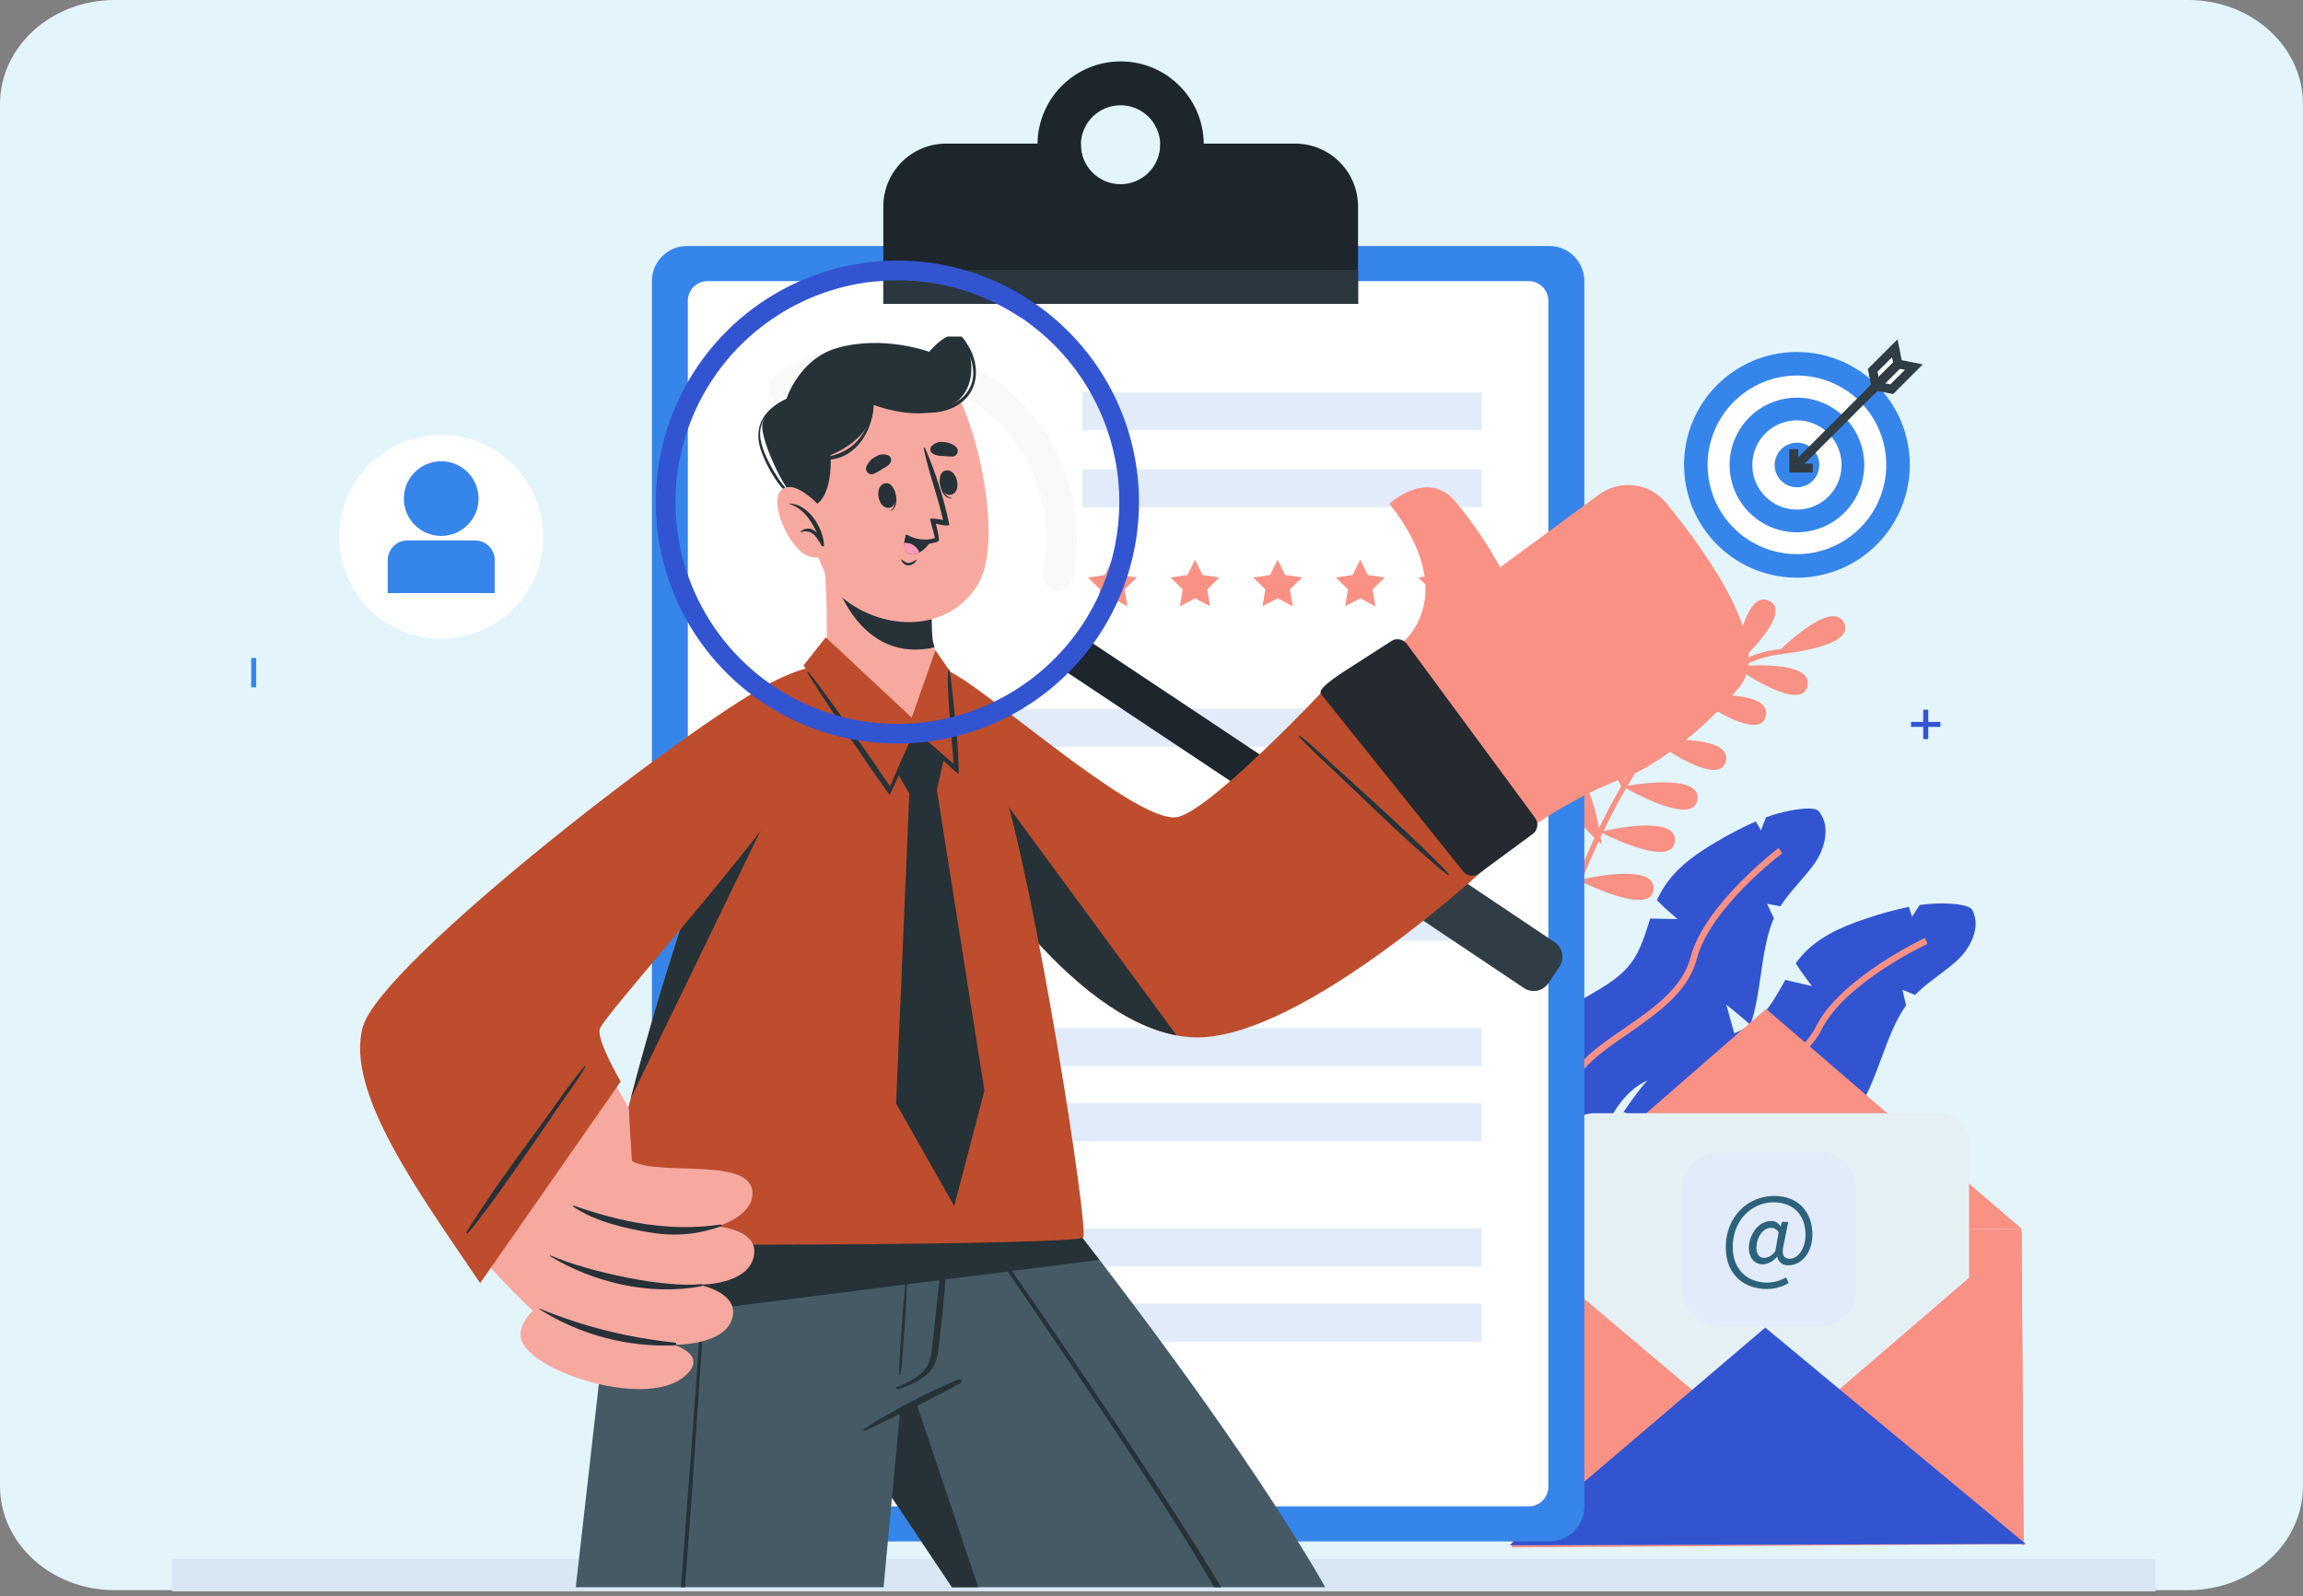 <svg width="375" height="260" viewBox="0 0 375 260" fill="none" xmlns="http://www.w3.org/2000/svg">
<rect x="0" y="0" width="375" height="260" fill="#808080" stroke="none"/>
<path d="M0 16.965C0 7.596 8.367 0 18.688 0H356.312C366.633 0 375 7.596 375 16.965V242.035C375 251.404 366.633 259 356.312 259H18.688C8.367 259 0 251.404 0 242.035V16.965Z" fill="#E3F5FB"/>
<path d="M256.691 143.337C255.29 142.05 247.616 134.729 251.33 132.615C254.892 130.616 256.523 140.343 256.883 142.832C257.787 140.534 258.706 138.451 259.625 136.46C257.22 134.101 251.966 128.41 255.152 126.618C258.07 124.987 259.686 131.213 260.375 134.882C261.57 132.401 262.78 130.134 263.975 128.073C262.918 126.013 258.568 117.045 262.642 116.363C266.334 115.751 265.154 123.861 264.541 127.085C265.899 124.803 267.377 122.594 268.968 120.468C268.202 118.171 265.3 108.797 269.405 108.728C273.073 108.674 270.868 116.218 269.749 119.45C271.523 117.158 273.488 115.021 275.624 113.062C275.417 110.527 274.896 100.954 278.856 101.858C282.279 102.624 278.81 108.904 276.88 111.967C277.24 111.661 277.6 111.37 277.944 111.102C279.339 110.013 280.822 109.042 282.379 108.199C282.693 105.963 284.347 96.03 288.077 97.852C291.408 99.468 285.909 105.281 283.481 107.632C285.498 106.564 287.71 105.916 289.984 105.725C292.281 103.55 298.538 98.067 300.261 101.429C301.985 104.791 293.453 106.139 290.344 106.491C290.263 106.556 290.163 106.591 290.06 106.591C290.06 106.591 287.563 106.591 283.772 108.46C286.981 108.253 295.161 108.077 294.318 111.738C293.392 115.804 284.753 110.168 282.899 108.904C281.316 109.754 279.809 110.741 278.396 111.852C277.868 112.266 277.316 112.726 276.749 113.223C279.729 113.055 288.452 112.886 287.525 116.654C286.545 120.645 278.205 115.077 276.229 113.69C273.937 115.79 271.845 118.098 269.979 120.583C272.652 120.415 281.98 120.093 281.031 123.984C280.05 128.02 271.526 122.299 269.665 120.989C267.995 123.231 266.448 125.563 265.032 127.974C267.651 127.537 276.949 126.258 276.397 130.233C275.823 134.354 266.755 129.506 264.779 128.403C263.561 130.501 262.328 132.806 261.103 135.349C263.462 134.821 273.089 132.929 272.721 137.011C272.346 141.223 262.765 136.621 260.934 135.709C260.835 135.924 260.727 136.13 260.628 136.345C260.727 136.996 260.773 137.402 260.773 137.402L260.735 137.494L260.291 137.08C259.41 138.995 258.529 141.024 257.664 143.207C260.069 142.678 269.619 140.81 269.259 144.877C268.899 148.943 259.426 144.547 257.511 143.598C256.822 145.351 256.132 147.182 255.451 149.112C255.419 149.21 255.352 149.293 255.263 149.345C255.174 149.397 255.069 149.415 254.968 149.395H254.899C254.791 149.357 254.702 149.278 254.652 149.174C254.602 149.071 254.594 148.952 254.631 148.844C255.305 146.937 255.994 145.099 256.691 143.337Z" fill="#F99184"/>
<path d="M261.869 202.477C257.677 203.379 253.634 204.87 249.86 206.904C248.804 207.479 247.696 207.953 246.551 208.321C245.357 208.696 243.947 208.964 242.952 208.213C241.42 207.072 242.079 204.645 243.097 203.036C247.547 196.029 255.642 192.643 260.712 186.187C261.478 185.192 262.244 184.142 263.01 183.07L267.896 182.549L264.35 181.125C267.291 176.851 270.416 172.608 275.394 170.755L276.443 174.416C276.443 174.416 276.497 172.256 276.52 170.364C279.92 169.231 283.535 168.343 286.246 165.968C288.207 164.245 289.401 161.894 290.703 159.604L295.046 160.615C295.046 160.615 293.514 158.67 292.396 156.9C292.557 156.671 292.733 156.449 292.909 156.227C295.682 152.772 299.695 150.996 303.8 149.64C306.099 148.85 308.444 148.203 310.823 147.702C311.098 148.576 311.344 149.311 311.344 149.311L312.592 147.404C313.895 147.216 315.212 147.132 316.528 147.151C317.44 147.151 320.672 147.274 321.17 148.239C322.609 151.042 320.863 154.503 318.504 156.594C316.268 158.57 313.833 160.01 311.818 162.055L309.773 161.205L310.371 163.755C310.233 163.939 310.103 164.13 309.973 164.329C307.016 168.863 305.837 175.335 302.996 179.915C301.464 177.816 299.856 175.894 299.856 175.894L300.292 183.116C298.354 184.717 295.812 185.62 292.258 185.414C291.102 185.337 289.961 185.199 288.858 185.115L289.371 182.955L287.456 185.054C285.99 184.995 284.528 185.237 283.16 185.766C278.917 187.482 276.351 191.518 273.464 195.102L270.99 195.24L271.855 196.994C271.087 197.831 270.246 198.6 269.343 199.291C267.119 200.894 264.565 201.982 261.869 202.477Z" fill="#3354D1"/>
<path d="M253.107 199.207C263.025 194.359 266.464 189.833 269.497 185.843C270.849 183.894 272.448 182.128 274.253 180.589C276.443 178.858 279.468 177.602 282.677 176.277C287.954 174.094 293.399 171.835 295.697 167.194C299.649 159.275 313.312 152.819 313.45 152.765L313.833 153.738L313.641 153.247L313.833 153.738C313.71 153.791 300.453 160.01 296.631 167.661C294.135 172.654 288.49 174.983 283.037 177.242C279.897 178.544 276.91 179.762 274.865 181.408C273.119 182.89 271.574 184.595 270.27 186.478C267.322 190.361 263.645 195.186 253.505 200.149L253.107 199.207Z" fill="#F99184"/>
<path d="M249.523 197.553C245.61 199.309 241.967 201.612 238.701 204.392C237.789 205.172 236.807 205.867 235.768 206.467C234.68 207.088 233.355 207.639 232.222 207.118C230.491 206.314 230.621 203.81 231.288 202.018C234.167 194.237 241.382 189.235 244.974 181.876C245.525 180.742 246.031 179.578 246.505 178.353L251.169 176.821L247.401 176.17C249.385 171.368 251.552 166.574 256.033 163.717L257.825 167.079C257.825 167.079 257.427 164.958 257.059 163.096C260.122 161.281 263.5 159.658 265.652 156.77C267.184 154.68 267.888 152.122 268.715 149.61L273.165 149.694C273.165 149.694 271.266 148.116 269.795 146.63C269.91 146.37 270.033 146.117 270.163 145.865C272.154 141.905 275.708 139.324 279.43 137.149C281.515 135.894 283.676 134.771 285.901 133.787L286.736 135.25L287.563 133.121C288.81 132.663 290.09 132.304 291.393 132.048C292.289 131.872 295.467 131.282 296.164 132.148C298.155 134.583 297.167 138.336 295.299 140.871C293.529 143.268 291.469 145.191 289.899 147.611L287.724 147.205L288.842 149.571C288.743 149.786 288.659 150 288.567 150.215C286.629 155.269 286.828 161.848 285.013 166.918C283.083 165.187 281.099 163.64 281.099 163.64L283.029 170.617C281.498 172.586 279.2 174.002 275.654 174.516C274.513 174.684 273.357 174.784 272.269 174.929L272.315 172.716L270.875 175.167C269.432 175.412 268.055 175.955 266.831 176.76C263.04 179.325 261.371 183.813 259.303 187.918L256.906 188.569L258.124 190.101C257.552 191.094 256.89 192.032 256.148 192.904C254.311 194.925 252.048 196.513 249.523 197.553Z" fill="#3354D1"/>
<path d="M266.87 167.14L264.993 168.442C262.198 170.365 259.563 172.18 257.878 174.225C256.487 176.036 255.339 178.021 254.463 180.129C252.395 184.548 249.814 190.04 240.93 196.978L240.287 196.159C248.971 189.335 251.384 184.196 253.521 179.655C254.435 177.468 255.626 175.409 257.067 173.528C258.843 171.368 261.547 169.514 264.404 167.546C269.106 164.307 273.977 160.96 275.271 155.928C277.485 147.358 289.501 138.191 289.616 138.114L290.198 138.979L289.907 138.543L290.198 138.979C290.083 139.056 278.427 147.909 276.29 156.196C275.072 160.906 271.09 164.138 266.87 167.11" fill="#F99184"/>
<path d="M287.571 164.329L245.831 200.677L329.181 200.134L287.571 164.329Z" fill="#F99184"/>
<path d="M329.177 200.148L245.822 200.686L246.154 252.036L329.509 251.498L329.177 200.148Z" fill="#F99184"/>
<path d="M315.755 181.316H259.594C256.904 181.316 254.723 183.497 254.723 186.187V232.936C254.723 235.626 256.904 237.807 259.594 237.807H315.755C318.445 237.807 320.626 235.626 320.626 232.936V186.187C320.626 183.497 318.445 181.316 315.755 181.316Z" fill="#E5F0F5"/>
<path d="M275.899 226.694L246.153 252.021L245.824 201.298L275.899 226.694Z" fill="#F99184"/>
<path d="M329.517 251.814L299.151 226.587L329.181 200.762L329.517 251.814Z" fill="#F99184"/>
<path d="M287.441 216.232L245.816 251.692L329.862 251.477L287.441 216.232Z" fill="#3354D1"/>
<path d="M296.218 187.719H279.912C276.592 187.719 273.9 190.411 273.9 193.731V210.036C273.9 213.357 276.592 216.048 279.912 216.048H296.218C299.538 216.048 302.23 213.357 302.23 210.036V193.731C302.23 190.411 299.538 187.719 296.218 187.719Z" fill="#E1EBF9"/>
<path d="M295.352 189.197H280.763C277.789 189.197 275.378 191.608 275.378 194.581V209.171C275.378 212.144 277.789 214.555 280.763 214.555H295.352C298.326 214.555 300.736 212.144 300.736 209.171V194.581C300.736 191.608 298.326 189.197 295.352 189.197Z" fill="#E1EBF9"/>
<path d="M281.008 203.159C281.008 198.104 284.668 194.788 288.896 194.788C292.725 194.788 295.115 197.323 295.115 201.06C295.115 204.361 293.047 206.077 291.331 206.077C290.883 206.137 290.429 206.022 290.063 205.755C289.698 205.488 289.45 205.09 289.371 204.645C289.099 205.009 288.755 205.312 288.359 205.535C287.963 205.758 287.525 205.895 287.073 205.939C285.779 205.939 284.776 204.982 284.776 203.266C284.776 201.252 286.208 198.87 288.413 198.87C288.73 198.86 289.043 198.941 289.315 199.104C289.587 199.267 289.805 199.505 289.945 199.789L290.152 199.023H291.186L290.42 202.807C290.052 204.3 290.42 205.02 291.454 205.02C292.633 205.02 293.989 203.565 293.989 201.114C293.989 198.051 292.189 195.83 288.75 195.83C285.312 195.83 282.141 198.694 282.141 203.105C282.141 206.804 284.546 208.903 287.763 208.903C288.841 208.894 289.897 208.601 290.826 208.053L291.24 208.979C290.151 209.626 288.906 209.959 287.64 209.944C283.987 209.944 281.008 207.593 281.008 203.159ZM289.08 203.749L289.616 200.746C289.508 200.517 289.337 200.323 289.122 200.187C288.908 200.051 288.66 199.98 288.406 199.981C286.92 199.981 286.001 201.765 286.001 203.19C286.001 204.407 286.568 204.89 287.326 204.89C287.683 204.841 288.025 204.716 288.328 204.521C288.631 204.327 288.887 204.068 289.08 203.764V203.749Z" fill="#2D627C"/>
<path d="M252.265 40.068H111.866C108.711 40.068 106.153 42.626 106.153 45.781V245.35C106.153 248.506 108.711 251.064 111.866 251.064H252.265C255.42 251.064 257.978 248.506 257.978 245.35V45.781C257.978 42.626 255.42 40.068 252.265 40.068Z" fill="#3685EA"/>
<path d="M248.918 45.789H115.205C113.437 45.789 112.004 47.222 112.004 48.99V242.149C112.004 243.917 113.437 245.35 115.205 245.35H248.918C250.686 245.35 252.119 243.917 252.119 242.149V48.99C252.119 47.222 250.686 45.789 248.918 45.789Z" fill="white"/>
<path d="M221.132 33.635V49.488H143.833V33.635C143.831 30.92 144.907 28.316 146.824 26.395C148.742 24.473 151.343 23.391 154.058 23.387H176C175.996 23.436 175.996 23.484 176 23.533C175.97 24.401 176.115 25.266 176.427 26.077C176.738 26.888 177.21 27.628 177.813 28.252C178.417 28.877 179.14 29.374 179.94 29.713C180.739 30.052 181.599 30.227 182.467 30.227C183.336 30.227 184.196 30.052 184.995 29.713C185.795 29.374 186.518 28.877 187.122 28.252C187.725 27.628 188.197 26.888 188.508 26.077C188.82 25.266 188.965 24.401 188.935 23.533C188.939 23.484 188.939 23.436 188.935 23.387H210.877C212.224 23.386 213.557 23.651 214.801 24.165C216.045 24.68 217.176 25.434 218.128 26.386C219.08 27.338 219.836 28.468 220.351 29.711C220.867 30.955 221.132 32.288 221.132 33.635Z" fill="#1D262D"/>
<path d="M182.479 10C178.915 10.002 175.495 11.408 172.96 13.914C170.426 16.42 168.981 19.823 168.939 23.387V23.533C168.896 25.338 169.214 27.133 169.875 28.813C170.536 30.492 171.526 32.023 172.787 33.315C174.049 34.606 175.555 35.633 177.219 36.334C178.883 37.034 180.67 37.395 182.475 37.395C184.28 37.395 186.067 37.034 187.731 36.334C189.395 35.633 190.902 34.606 192.163 33.315C193.424 32.023 194.414 30.492 195.075 28.813C195.736 27.133 196.055 25.338 196.012 23.533V23.387C195.974 19.823 194.531 16.419 191.997 13.912C189.463 11.406 186.043 10 182.479 10ZM182.479 30.004C181.629 30.005 180.786 29.839 180 29.514C179.214 29.189 178.5 28.713 177.898 28.112C177.296 27.511 176.819 26.797 176.493 26.011C176.167 25.226 176 24.383 176 23.533C175.996 23.484 175.996 23.436 176 23.387C176.057 21.712 176.763 20.125 177.969 18.961C179.174 17.797 180.784 17.146 182.46 17.146C184.136 17.146 185.746 17.797 186.951 18.961C188.156 20.125 188.862 21.712 188.92 23.387C188.924 23.436 188.924 23.484 188.92 23.533C188.92 25.244 188.242 26.885 187.035 28.098C185.828 29.311 184.19 29.996 182.479 30.004Z" fill="#1D262D"/>
<path d="M221.14 43.951H143.841V49.48H221.14V43.951Z" fill="#2A373F"/>
<path d="M241.259 63.894H176.253V70.082H241.259V63.894Z" fill="#E1EBF9"/>
<path d="M241.259 76.431H176.253V82.619H241.259V76.431Z" fill="#E1EBF9"/>
<path d="M241.259 115.437H124.94V121.625H241.259V115.437Z" fill="#E1EBF9"/>
<path d="M181.131 91.159L182.356 93.655L185.114 94.061L183.122 95.999L183.59 98.748L181.131 97.446L178.665 98.748L179.132 95.999L177.141 94.061L179.898 93.655L181.131 91.159Z" fill="#F99184"/>
<path d="M194.587 91.159L195.813 93.655L198.57 94.061L196.579 95.999L197.046 98.748L194.587 97.446L192.121 98.748L192.588 95.999L190.597 94.061L193.354 93.655L194.587 91.159Z" fill="#F99184"/>
<path d="M208.036 91.159L209.269 93.655L212.026 94.061L210.035 95.999L210.502 98.748L208.036 97.446L205.577 98.748L206.045 95.999L204.053 94.061L206.811 93.655L208.036 91.159Z" fill="#F99184"/>
<path d="M221.492 91.159L222.725 93.655L225.482 94.061L223.491 95.999L223.958 98.748L221.492 97.446L219.026 98.748L219.501 95.999L217.51 94.061L220.259 93.655L221.492 91.159Z" fill="#F99184"/>
<path d="M234.948 91.159L236.182 93.655L238.939 94.061L236.947 95.999L237.415 98.748L234.948 97.446L232.482 98.748L232.957 95.999L230.958 94.061L233.715 93.655L234.948 91.159Z" fill="#F99184"/>
<path d="M241.259 134.79H155.513V140.978H241.259V134.79Z" fill="#E1EBF9"/>
<path d="M241.259 147.013H155.513V153.202H241.259V147.013Z" fill="#E1EBF9"/>
<path d="M144.216 134.79H125.177V153.829H144.216V134.79Z" fill="#E1EBF9"/>
<path d="M241.259 167.447H155.513V173.635H241.259V167.447Z" fill="#E1EBF9"/>
<path d="M241.259 179.67H155.513V185.858H241.259V179.67Z" fill="#E1EBF9"/>
<path d="M144.216 167.447H125.177V186.486H144.216V167.447Z" fill="#E1EBF9"/>
<path d="M241.259 200.103H155.513V206.291H241.259V200.103Z" fill="#E1EBF9"/>
<path d="M241.259 212.334H155.513V218.522H241.259V212.334Z" fill="#E1EBF9"/>
<path d="M144.216 200.103H125.177V219.142H144.216V200.103Z" fill="#E1EBF9"/>
<g style="mix-blend-mode:screen" opacity="0.5">
<g style="mix-blend-mode:screen" opacity="0.5">
<path d="M172.255 96.145C172.822 96.145 173.372 95.95 173.812 95.593C174.253 95.236 174.557 94.739 174.675 94.184C175.951 88.041 175.377 81.657 173.027 75.84C170.676 70.022 166.654 65.032 161.469 61.5C156.283 57.967 150.167 56.051 143.893 55.993C137.619 55.935 131.468 57.739 126.219 61.175C125.671 61.535 125.289 62.097 125.156 62.738C125.023 63.38 125.151 64.047 125.51 64.595C125.87 65.142 126.432 65.524 127.073 65.657C127.715 65.79 128.382 65.663 128.93 65.303C133.363 62.396 138.559 60.869 143.86 60.915C149.161 60.961 154.329 62.577 158.712 65.56C163.094 68.543 166.494 72.759 168.48 77.674C170.467 82.589 170.952 87.983 169.873 93.173C169.741 93.815 169.869 94.482 170.227 95.03C170.586 95.578 171.147 95.962 171.788 96.099C171.942 96.127 172.098 96.142 172.255 96.145Z" fill="#E5E5E6"/>
</g>
</g>
<path d="M217.803 131.332L176.948 104.126L173.484 109.328L214.339 136.533L217.803 131.332Z" fill="#1D262D"/>
<path d="M253.14 153.456L219.542 130.939C218.221 130.054 216.432 130.407 215.547 131.728L213.747 134.413C212.862 135.734 213.215 137.523 214.536 138.408L248.134 160.925C249.455 161.811 251.244 161.457 252.129 160.136L253.929 157.451C254.814 156.13 254.461 154.342 253.14 153.456Z" fill="#313D44"/>
<path d="M292.595 57.407C288.97 57.407 285.427 58.482 282.413 60.496C279.399 62.51 277.05 65.372 275.663 68.721C274.276 72.07 273.913 75.754 274.62 79.31C275.327 82.865 277.073 86.13 279.636 88.693C282.199 91.257 285.465 93.002 289.02 93.709C292.575 94.416 296.26 94.053 299.609 92.666C302.958 91.279 305.82 88.93 307.834 85.916C309.847 82.902 310.922 79.359 310.922 75.734C310.908 70.878 308.973 66.225 305.539 62.791C302.105 59.357 297.451 57.421 292.595 57.407Z" fill="white"/>
<path d="M292.595 61.16C295.473 61.16 298.286 62.013 300.679 63.612C303.072 65.211 304.937 67.484 306.039 70.143C307.14 72.802 307.428 75.727 306.867 78.55C306.305 81.373 304.92 83.966 302.884 86.001C300.849 88.036 298.257 89.422 295.434 89.983C292.611 90.544 289.685 90.256 287.026 89.155C284.368 88.054 282.095 86.189 280.496 83.796C278.897 81.403 278.044 78.589 278.044 75.711C278.056 71.856 279.593 68.162 282.319 65.435C285.045 62.709 288.74 61.172 292.595 61.16ZM292.595 57.33C288.96 57.33 285.406 58.408 282.383 60.428C279.361 62.448 277.005 65.319 275.613 68.677C274.222 72.036 273.858 75.732 274.567 79.297C275.277 82.863 277.027 86.138 279.598 88.708C282.169 91.279 285.444 93.03 289.009 93.739C292.575 94.448 296.27 94.084 299.629 92.693C302.988 91.302 305.858 88.946 307.878 85.923C309.898 82.9 310.976 79.347 310.976 75.711C310.976 70.836 309.039 66.161 305.592 62.714C302.145 59.267 297.47 57.33 292.595 57.33Z" fill="#3685EA"/>
<path d="M292.595 64.767C290.426 64.767 288.306 65.41 286.502 66.615C284.699 67.82 283.293 69.533 282.463 71.537C281.633 73.541 281.416 75.746 281.839 77.874C282.262 80.001 283.306 81.956 284.84 83.489C286.374 85.023 288.328 86.068 290.456 86.491C292.583 86.914 294.788 86.697 296.792 85.867C298.796 85.037 300.509 83.631 301.714 81.827C302.919 80.024 303.562 77.903 303.562 75.734C303.562 72.826 302.407 70.036 300.35 67.979C298.293 65.923 295.504 64.767 292.595 64.767ZM292.595 83.002C291.158 83.002 289.753 82.576 288.557 81.778C287.362 80.979 286.43 79.844 285.88 78.516C285.33 77.188 285.186 75.726 285.467 74.316C285.747 72.906 286.439 71.611 287.456 70.595C288.472 69.579 289.767 68.886 291.177 68.606C292.587 68.325 294.048 68.469 295.377 69.019C296.705 69.57 297.84 70.501 298.638 71.696C299.437 72.892 299.863 74.297 299.863 75.734C299.863 77.662 299.098 79.511 297.734 80.874C296.371 82.237 294.523 83.002 292.595 83.002Z" fill="#3685EA"/>
<path d="M296.241 75.734C296.241 76.454 296.027 77.157 295.627 77.755C295.228 78.354 294.66 78.82 293.995 79.095C293.33 79.371 292.599 79.443 291.893 79.302C291.187 79.162 290.539 78.815 290.03 78.307C289.522 77.798 289.175 77.15 289.035 76.444C288.894 75.738 288.966 75.007 289.242 74.342C289.517 73.677 289.983 73.109 290.582 72.71C291.18 72.31 291.883 72.096 292.603 72.096C293.568 72.096 294.493 72.48 295.175 73.162C295.857 73.844 296.241 74.769 296.241 75.734Z" fill="#3685EA"/>
<path d="M308.02 63.389L305.454 62.875L309.046 59.276L311.619 59.797L308.02 63.389Z" fill="white"/>
<path d="M304.933 60.31L305.454 62.875L309.046 59.276L308.533 56.71L304.933 60.31Z" fill="white"/>
<path d="M308.532 58.78L291.571 75.741L292.6 76.77L309.561 59.809L308.532 58.78Z" fill="#313D44"/>
<path d="M308.257 64.185L303.968 63.327L308.809 58.495L313.09 59.352L308.257 64.185ZM306.963 62.431L307.813 62.607L310.179 60.241L309.322 60.072L306.963 62.431Z" fill="#313D44"/>
<path d="M305.002 64.376L304.144 60.095L308.977 55.263L309.835 59.544L305.002 64.376ZM305.722 60.547L305.891 61.405L308.257 59.046L308.081 58.188L305.722 60.547Z" fill="#313D44"/>
<path d="M295.168 76.967H291.354V73.161H292.81V75.512H295.168V76.967Z" fill="#313D44"/>
<path d="M71.842 104.048C81.012 104.048 88.446 96.614 88.446 87.444C88.446 78.274 81.012 70.84 71.842 70.84C62.672 70.84 55.238 78.274 55.238 87.444C55.238 96.614 62.672 104.048 71.842 104.048Z" fill="white"/>
<path d="M71.842 87.291C75.201 87.291 77.923 84.569 77.923 81.21C77.923 77.852 75.201 75.129 71.842 75.129C68.484 75.129 65.761 77.852 65.761 81.21C65.761 84.569 68.484 87.291 71.842 87.291Z" fill="#3685EA"/>
<path d="M66.359 88.019H77.333C78.189 88.019 79.009 88.358 79.613 88.963C80.218 89.568 80.558 90.388 80.558 91.243V96.604H63.134V91.243C63.134 90.388 63.474 89.568 64.079 88.963C64.683 88.358 65.503 88.019 66.359 88.019Z" fill="#3685EA"/>
<path d="M351 253.927H27.996V259.189H351V253.927Z" fill="#D9E6F4"/>
<path d="M41.307 107.165V111.952" stroke="#3685EA" stroke-width="0.81" stroke-miterlimit="10"/>
<path d="M313.572 115.59V120.376" stroke="#3354D1" stroke-width="0.81" stroke-miterlimit="10"/>
<path d="M315.962 117.987H311.175" stroke="#3354D1" stroke-width="0.81" stroke-miterlimit="10"/>
<g clip-path="url(#clip0_876_907)">
<path d="M214.938 397.64H156.225C156.225 397.64 168.975 281.819 168.551 279.623C168.334 278.479 157.781 262.557 145.238 243.924C138.222 233.493 130.588 222.192 123.801 212.218C112.585 195.702 103.67 182.663 103.67 182.663H161.158C161.158 182.663 168.895 191.996 179.035 205.207C193.387 223.919 212.557 250.398 221.381 269.134C228.202 283.683 214.938 397.64 214.938 397.64Z" fill="#455A64"/>
<path d="M206.72 276.877C205.576 270.426 202.405 264.776 199.212 259.171C192.609 247.573 162.84 203.365 154.577 192.945L151.407 188.988C151.338 188.896 151.189 188.988 151.258 189.079C159.349 199.522 188.843 243.33 195.458 254.722C198.72 260.327 202.325 265.988 204.466 272.176C206.674 278.696 206.365 285.627 206.022 292.41C205.312 306.403 204.466 320.388 203.481 334.365C202.482 348.495 201.337 362.601 200.048 376.685C199.888 378.413 199.727 380.117 199.579 381.878C199.521 382.427 200.071 382.484 200.128 381.878C201.478 367.821 202.966 353.901 204.019 339.821C205.072 325.741 205.999 311.477 206.766 297.294C207.144 290.546 207.865 283.614 206.72 276.877Z" fill="#263238"/>
<path d="M163.721 271.719C148.683 248.523 103.67 182.663 103.67 182.663H133.793L163.721 271.719Z" fill="#263238"/>
<path d="M161.158 182.663C161.158 182.663 154.291 224.629 153.799 225.978C153.799 225.978 151.235 227.191 146.611 229.318L126.205 446.938L72.333 447.155L102.365 182.663H161.158Z" fill="#455A64"/>
<path d="M115.813 190.783C113.718 220.762 111.555 250.741 109.106 280.698C106.657 310.654 103.727 340.781 100.099 370.726C98.073 387.448 95.864 411.011 93.438 427.676C93.438 427.79 93.598 427.836 93.609 427.676C98.634 398.051 102.17 361.335 105.203 331.414C108.236 301.492 110.651 271.57 112.78 241.603C113.924 224.651 115.069 207.689 116.213 190.738C116.202 190.532 115.824 190.543 115.813 190.783Z" fill="#263238"/>
<path d="M156.099 224.674C150.738 226.906 145.583 229.604 140.694 232.738C140.674 232.749 140.656 232.763 140.641 232.78C140.626 232.798 140.615 232.818 140.608 232.84C140.601 232.862 140.599 232.885 140.601 232.907C140.603 232.93 140.609 232.952 140.62 232.973C140.63 232.993 140.645 233.011 140.662 233.026C140.68 233.04 140.7 233.051 140.722 233.058C140.743 233.065 140.766 233.068 140.789 233.066C140.812 233.064 140.834 233.057 140.854 233.047C146.05 230.531 151.361 228.094 156.408 225.292C156.49 225.251 156.552 225.179 156.581 225.092C156.61 225.005 156.604 224.911 156.563 224.829C156.522 224.747 156.45 224.684 156.363 224.656C156.276 224.627 156.181 224.633 156.099 224.674Z" fill="#263238"/>
<path d="M154.05 200.632C153.203 205.653 152.734 210.754 152.173 215.81C152.036 217.022 151.887 218.246 151.761 219.459C151.725 220.577 151.423 221.671 150.88 222.65C149.793 224.343 147.836 225.132 146.062 225.91C145.856 226.001 145.936 226.321 146.165 226.253C148.074 225.793 149.838 224.861 151.292 223.542C152.906 221.838 152.849 219.253 153.1 217.057C153.807 211.617 154.189 206.14 154.245 200.654C154.279 200.529 154.073 200.494 154.05 200.632Z" fill="#263238"/>
<path d="M147.95 202.176C147.767 205.79 147.367 209.405 147.058 213.019C146.909 214.792 146.783 216.588 146.68 218.372C146.577 220.156 146.359 222.044 146.417 223.851C146.424 223.874 146.439 223.894 146.458 223.908C146.478 223.922 146.501 223.929 146.525 223.929C146.549 223.929 146.573 223.922 146.592 223.908C146.612 223.894 146.627 223.874 146.634 223.851C146.932 222.135 146.977 220.351 147.115 218.612C147.252 216.874 147.389 214.952 147.492 213.122C147.698 209.473 147.79 205.79 148.122 202.141C148.088 202.05 147.95 202.061 147.95 202.176Z" fill="#263238"/>
<path d="M178.989 205.207L156.912 208.009L123.721 212.218L98.542 215.41L102.262 182.663H161.055C161.055 182.663 168.895 191.996 178.989 205.207Z" fill="#263238"/>
<path d="M151.361 124.935C161.478 145.729 182.846 167.541 195.023 167.541C206.468 167.541 235.241 145.009 248.7 131.763C251.768 128.744 223.785 104.873 220.775 108.373C213.747 116.551 197.312 134.303 192.048 134.303C187.355 134.303 172.591 123.665 159.67 113.119C144.013 100.32 147.332 116.688 151.361 124.935Z" fill="#F7A9A0"/>
<path d="M256.815 83.518C254.526 91.525 252.134 94.659 245.999 100.137C245.885 100.252 245.999 100.458 246.148 100.355C252.649 95.528 256.208 92.051 257.216 83.598C257.25 83.129 256.918 83.072 256.815 83.518Z" fill="#263238"/>
<path d="M264.826 87.556C261.713 95.688 259.104 99.097 253.152 105.307C253.061 105.387 253.152 105.548 253.301 105.468C259.699 99.863 263.178 96.317 265.215 87.773C265.296 87.384 264.952 87.178 264.826 87.556Z" fill="#263238"/>
<path d="M272.243 93.812C268.672 101.476 266.017 105.33 259.413 110.615C259.39 110.642 259.376 110.676 259.375 110.712C259.374 110.748 259.384 110.783 259.406 110.812C259.427 110.841 259.457 110.862 259.491 110.872C259.526 110.882 259.563 110.88 259.596 110.866C266.852 106.131 270.194 101.35 272.472 93.95C272.62 93.4 272.472 93.286 272.243 93.812Z" fill="#263238"/>
<path d="M246.766 95.162C248.098 94.971 249.451 94.971 250.783 95.162C250.117 95.266 249.444 95.32 248.769 95.322C248.098 95.32 247.429 95.266 246.766 95.162Z" fill="#C7C7C7"/>
<path d="M246.801 98.616C248.133 98.425 249.485 98.425 250.818 98.616C250.155 98.715 249.485 98.768 248.815 98.776C248.14 98.775 247.467 98.721 246.801 98.616Z" fill="#C7C7C7"/>
<path d="M251.791 95.94C250.36 101.659 243.573 103.946 238.846 106.234C238.775 106.265 238.712 106.313 238.664 106.374C238.615 106.435 238.582 106.507 238.567 106.584C238.553 106.66 238.557 106.739 238.579 106.814C238.602 106.888 238.643 106.956 238.698 107.012C240.254 111.838 241.067 119.102 237.828 123.368C237.817 123.379 237.809 123.392 237.804 123.407C237.798 123.421 237.796 123.437 237.796 123.452C237.797 123.467 237.8 123.483 237.807 123.497C237.813 123.511 237.822 123.523 237.833 123.534C237.845 123.544 237.858 123.553 237.872 123.558C237.887 123.563 237.902 123.566 237.918 123.565C237.933 123.565 237.948 123.561 237.962 123.555C237.976 123.548 237.989 123.539 237.999 123.528C242.097 119.422 241.891 112.227 239.842 107.046C244.729 104.758 251.436 102.139 251.848 95.928L251.791 95.94Z" fill="#263238"/>
<path d="M157.095 110.843C165.553 116.494 186.211 134.497 191.853 133.056C197.495 131.615 215.613 112.342 215.613 112.342L244.157 139.324C244.157 139.324 211.802 170.069 193.913 168.937C176.025 167.805 157.472 140.342 151.567 128.515C145.661 116.688 143.006 101.453 157.095 110.843Z" fill="#BD4D2D"/>
<path d="M235.871 142.366C235.001 141.223 233.914 140.342 232.941 139.335C231.968 138.329 230.949 137.357 229.931 136.396C227.962 134.531 225.971 132.69 223.979 130.871L217.959 125.415C215.888 123.54 213.862 121.526 211.642 119.822C211.623 119.806 211.599 119.797 211.575 119.798C211.55 119.799 211.527 119.81 211.51 119.828C211.493 119.846 211.484 119.87 211.486 119.895C211.487 119.92 211.497 119.943 211.516 119.959C213.37 122.041 215.521 123.917 217.547 125.85L223.533 131.569C225.524 133.468 227.539 135.351 229.576 137.219C230.583 138.134 231.59 139.027 232.62 139.907C233.65 140.788 234.646 141.76 235.768 142.527C235.859 142.584 235.939 142.447 235.871 142.366Z" fill="#263238"/>
<path d="M191.579 168.628C174.411 165.414 157.244 139.827 151.521 128.527C147.721 120.966 145.318 112.022 147.756 108.99C154.703 118.415 178.989 151.517 191.579 168.628Z" fill="#263238"/>
<path d="M176.38 201.547C175.235 202.839 98.027 202.954 97.638 202.485C96.574 201.204 114.863 122.304 131.973 108.579C135.647 105.628 149.747 106.074 151.67 106.829C153.867 107.664 160.07 118.152 162.897 126.696C168.528 143.796 177.387 200.414 176.38 201.547Z" fill="#BD4D2D"/>
<path d="M152.551 128.664L153.673 123.723L149.118 118.758L145.593 124.992L148.065 129.247L145.913 179.734L155.378 196.434L160.299 177.641L152.551 128.664Z" fill="#263238"/>
<path d="M137.684 106.714L102.708 178.911C109.175 154.125 120.814 117.523 131.939 108.579C133.677 107.507 135.647 106.868 137.684 106.714Z" fill="#263238"/>
<path d="M131.229 123.551C126.365 132.267 97.535 164.728 96.803 167.942C96.07 171.156 102.411 179.666 102.457 180.947C102.617 186.162 96.814 220.671 91.916 217.72C85.472 213.82 57.787 184.79 59.595 170.081C61.403 155.371 117.346 115.99 126.228 111.896C135.109 107.801 136.036 114.904 131.229 123.551Z" fill="#F7A9A0"/>
<path d="M112.127 223.531C114.828 220.431 109.621 219.024 109.621 219.024C109.621 219.024 117.632 219.241 119.155 214.963C120.677 210.686 114.279 209.359 113.821 209.244C114.245 209.244 121.592 209.244 122.703 204.807C123.813 200.369 117.22 199.785 116.797 199.762C117.198 199.648 122.519 198.001 122.519 194.421C122.645 188.267 107.137 191.687 102.891 189.079C102.891 189.079 102.376 181.141 102.434 180.901C101.888 182.855 100.698 184.568 99.057 185.762C95.99 187.581 93.152 188.919 92.19 190.864C91.746 191.726 91.593 192.709 91.754 193.665C91.915 194.622 92.381 195.501 93.083 196.171C93.083 196.171 88.757 196.8 87.772 200.289C87.269 202.073 89.684 204.463 89.684 204.463C89.684 204.463 86.25 205.115 85.564 208.261C85.014 210.777 87.521 212.836 87.521 212.836C87.521 212.836 84.511 214.986 84.785 217.743C85.369 223.245 106.336 230.176 112.127 223.531Z" fill="#F7A9A0"/>
<path d="M87.933 213.168C87.926 213.164 87.918 213.162 87.911 213.161C87.903 213.16 87.895 213.16 87.888 213.163C87.88 213.165 87.874 213.168 87.868 213.173C87.861 213.178 87.856 213.184 87.853 213.191C87.849 213.197 87.847 213.205 87.846 213.212C87.845 213.22 87.845 213.228 87.847 213.235C87.85 213.243 87.853 213.25 87.858 213.256C87.863 213.262 87.869 213.267 87.876 213.271C94.451 217.41 102.131 219.453 109.896 219.127C110.136 219.127 110.216 218.704 109.896 218.669C102.347 217.909 94.948 216.056 87.933 213.168Z" fill="#263238"/>
<path d="M89.627 204.475C89.546 204.475 89.489 204.566 89.627 204.624C96.185 208.661 105.466 211.12 114.05 209.519C114.336 209.519 114.554 209.119 114.21 209.153C108.362 209.794 96.185 207.289 89.627 204.475Z" fill="#263238"/>
<path d="M117.358 199.442C109.072 200.666 101.22 199.11 93.392 196.354C93.289 196.354 93.255 196.468 93.335 196.525C96.768 198.916 101.964 200.151 106.073 200.769C109.872 201.418 113.775 201.059 117.392 199.728C117.541 199.682 117.53 199.419 117.358 199.442Z" fill="#263238"/>
<path d="M78.182 208.993L101.072 176.154C101.072 176.154 97.283 169.749 97.638 167.667C97.993 165.586 127.223 133.605 132.522 122.59C137.821 111.575 139.058 104.827 126.617 110.66C114.176 116.494 62.102 156.63 59.092 167.221C56.081 177.813 68.476 194.604 78.182 208.993Z" fill="#BD4D2D"/>
<path d="M76.156 200.86C77.129 199.854 77.907 198.653 78.777 197.566C79.647 196.48 80.482 195.279 81.306 194.135C82.885 191.939 84.442 189.72 85.987 187.501C87.532 185.282 89.077 183.051 90.565 180.821C92.053 178.591 93.884 176.246 95.281 173.832C95.293 173.823 95.304 173.81 95.311 173.796C95.318 173.781 95.321 173.765 95.321 173.749C95.321 173.733 95.317 173.717 95.309 173.703C95.302 173.689 95.291 173.676 95.278 173.667C95.265 173.658 95.25 173.651 95.234 173.649C95.218 173.646 95.201 173.648 95.186 173.653C95.171 173.658 95.157 173.666 95.145 173.678C95.134 173.689 95.125 173.703 95.12 173.718C93.3 175.834 91.687 178.213 90.084 180.466C88.482 182.72 86.823 184.916 85.209 187.146C83.595 189.377 81.981 191.63 80.402 193.883C79.624 195.027 78.868 196.171 78.113 197.315C77.358 198.458 76.545 199.602 75.927 200.746C75.984 200.883 76.087 200.929 76.156 200.86Z" fill="#263238"/>
<path d="M150.113 117.111C146.062 118.564 138.199 113.017 134.789 108.19C134.56 107.858 134.685 104.072 134.605 99.463C134.548 96.672 134.422 93.561 134.102 90.735C134.033 90.152 136.139 90.987 136.139 90.987L139.904 91.456L152.357 93.023C151.743 96.676 151.582 100.391 151.876 104.083C151.922 104.472 152.006 104.855 152.128 105.227C152.128 105.227 152.128 105.342 152.128 105.41C152.78 107.595 154.028 115.704 150.113 117.111Z" fill="#F7A9A0"/>
<path d="M152.128 105.25C152.128 105.25 152.128 105.365 152.128 105.433C151.532 105.591 150.923 105.694 150.308 105.742C138.325 106.886 135.109 91.799 135.109 91.799L139.859 91.467L152.311 93.034C151.697 96.688 151.536 100.402 151.83 104.095C151.89 104.489 151.99 104.876 152.128 105.25Z" fill="#263238"/>
<path d="M130.005 68.9C128.334 75.306 132.454 93.446 137.135 97.324C143.91 102.963 154.623 103.043 159.315 95.036C163.893 87.224 158.079 63.685 152.883 60.196C145.249 55.026 132.454 59.43 130.005 68.9Z" fill="#F7A9A0"/>
<path d="M145.581 79.743C145.581 79.743 145.49 79.823 145.512 79.869C145.821 81.082 145.97 82.523 144.952 83.175C144.952 83.175 144.952 83.255 144.952 83.243C146.291 82.752 146.062 80.841 145.581 79.743Z" fill="#263238"/>
<path d="M144.196 78.703C142.205 78.989 142.926 82.969 144.78 82.706C146.634 82.443 145.879 78.462 144.196 78.703Z" fill="#263238"/>
<path d="M153.032 78.165C153.032 78.165 153.135 78.165 153.146 78.257C153.329 79.492 153.753 80.887 154.932 81.093V81.162C153.547 81.23 153.009 79.366 153.032 78.165Z" fill="#263238"/>
<path d="M153.902 76.655C155.847 76.141 156.728 80.087 154.92 80.567C153.112 81.047 152.253 77.101 153.902 76.655Z" fill="#263238"/>
<path d="M142.296 77.17C142.793 76.925 143.275 76.65 143.738 76.346C144.288 76.026 144.769 75.832 145.055 75.203C145.12 75.026 145.123 74.834 145.065 74.655C145.007 74.477 144.89 74.323 144.734 74.219C144.396 74.053 144.019 73.98 143.642 74.008C143.266 74.036 142.904 74.164 142.594 74.379C141.896 74.719 141.349 75.306 141.06 76.026C141 76.195 140.99 76.378 141.033 76.552C141.076 76.726 141.169 76.884 141.3 77.006C141.432 77.128 141.597 77.209 141.774 77.238C141.951 77.267 142.133 77.243 142.296 77.17Z" fill="#263238"/>
<path d="M155.069 74.368C154.518 74.358 153.968 74.32 153.421 74.253C152.829 74.291 152.24 74.13 151.75 73.796C151.616 73.664 151.53 73.491 151.505 73.305C151.48 73.118 151.518 72.929 151.613 72.766C151.848 72.472 152.158 72.246 152.51 72.111C152.862 71.976 153.244 71.938 153.615 72C154.391 72.007 155.137 72.3 155.71 72.823C155.832 72.952 155.914 73.113 155.946 73.287C155.978 73.461 155.959 73.64 155.891 73.803C155.823 73.967 155.71 74.107 155.564 74.207C155.418 74.307 155.246 74.363 155.069 74.368Z" fill="#263238"/>
<path d="M146.84 91.159C147.195 91.399 147.561 91.742 147.985 91.696C148.439 91.607 148.869 91.419 149.244 91.147C149.244 91.147 149.335 91.147 149.312 91.147C149.181 91.422 148.978 91.655 148.723 91.822C148.469 91.99 148.174 92.085 147.87 92.097C147.611 92.072 147.365 91.972 147.162 91.809C146.958 91.647 146.807 91.429 146.726 91.181C146.703 91.17 146.794 91.124 146.84 91.159Z" fill="#263238"/>
<path d="M147.469 87.235C147.87 87.669 148.357 88.014 148.899 88.249C149.441 88.483 150.026 88.601 150.617 88.596C151.132 88.601 151.644 88.532 152.139 88.391L152.425 88.311L152.677 88.219C152.742 88.196 152.798 88.152 152.835 88.094C152.873 88.036 152.889 87.967 152.883 87.899V87.773V87.67C152.746 86.709 152.391 85.291 152.391 85.291C152.769 85.394 154.68 85.874 154.565 85.382C153.674 81.124 152.355 76.966 150.628 72.972C150.617 72.946 150.597 72.924 150.571 72.912C150.545 72.9 150.515 72.898 150.488 72.907C150.461 72.915 150.438 72.934 150.423 72.959C150.409 72.984 150.405 73.013 150.411 73.041C151.201 76.987 152.7 80.761 153.558 84.707C152.875 84.527 152.17 84.446 151.464 84.467C151.338 84.467 152.196 87.212 152.231 87.647C151.469 87.865 150.671 87.927 149.885 87.831C149.098 87.735 148.339 87.482 147.653 87.087C147.458 87.052 147.378 87.155 147.469 87.235Z" fill="#263238"/>
<path d="M151.521 88.173C151.092 88.926 150.472 89.554 149.724 89.992C149.312 90.228 148.834 90.325 148.362 90.266C147.344 90.141 147.218 89.237 147.218 88.436C147.267 88.008 147.363 87.586 147.504 87.178C148.7 87.936 150.11 88.285 151.521 88.173Z" fill="#263238"/>
<path d="M149.69 89.992C149.278 90.228 148.8 90.324 148.328 90.266C147.309 90.141 147.183 89.237 147.183 88.436C147.716 88.372 148.255 88.491 148.71 88.774C149.166 89.057 149.511 89.486 149.69 89.992Z" fill="#FF9ABB"/>
<path d="M131.675 82.706C135.876 81.882 135.235 74.116 135.235 74.116C135.235 74.116 142.216 71.565 142.228 65.938C142.228 65.938 149.896 69.003 154.909 66.029C159.922 63.055 157.884 56.513 157.026 55.335C155.069 52.635 151.304 57.302 151.304 57.302C151.304 57.302 143.738 54.488 136.196 56.719C130.05 58.537 128.036 65.023 128.036 65.023C128.036 65.023 124.808 66.384 124.168 68.946C123.527 71.508 129.009 83.221 131.675 82.706Z" fill="#263238"/>
<path d="M133.553 74.493C139.275 74.173 142.251 69.758 142.045 64.268H142.148C142.937 69.278 139.355 75.706 133.541 74.768C133.505 74.766 133.47 74.751 133.446 74.724C133.421 74.697 133.408 74.661 133.41 74.625C133.411 74.588 133.427 74.554 133.454 74.53C133.481 74.505 133.516 74.492 133.553 74.493Z" fill="#263238"/>
<path d="M128.196 64.897C128.196 64.897 128.299 64.966 128.196 65C126.766 66.018 125.083 66.898 124.259 68.534C123.263 70.501 123.984 72.698 124.843 74.562C126.193 77.433 128.494 81.059 131.538 82.317C131.721 82.397 131.538 82.649 131.424 82.591C127.819 81.299 124.957 76.564 123.824 73.087C122.622 69.198 124.671 66.464 128.196 64.897Z" fill="#263238"/>
<path d="M148.614 66.224C150.05 66.788 151.621 66.914 153.128 66.586C154.635 66.258 156.012 65.491 157.083 64.382C159.601 61.569 158.297 58.011 156.465 55.232C156.374 55.095 156.545 54.889 156.671 55.015C158.903 57.371 159.796 61.443 157.816 64.245C155.836 67.047 151.475 67.905 148.442 66.67C148.202 66.533 148.362 66.121 148.614 66.224Z" fill="#263238"/>
<path d="M134.548 83.632C134.548 83.632 130.039 77.982 127.452 79.618C124.866 81.253 128.505 89.626 131.733 90.598C132.137 90.751 132.568 90.821 133 90.803C133.432 90.785 133.856 90.68 134.246 90.494C134.637 90.308 134.985 90.045 135.271 89.721C135.557 89.397 135.775 89.018 135.91 88.608L134.548 83.632Z" fill="#F7A9A0"/>
<path d="M128.551 81.997C128.551 81.997 128.551 82.065 128.551 82.077C130.84 82.832 132.11 84.811 133.06 86.881C132.918 86.668 132.731 86.488 132.513 86.354C132.295 86.219 132.05 86.134 131.795 86.104C131.541 86.073 131.283 86.099 131.039 86.177C130.795 86.256 130.571 86.387 130.382 86.561C130.325 86.561 130.382 86.686 130.451 86.675C130.831 86.526 131.247 86.5 131.643 86.598C132.039 86.696 132.394 86.915 132.66 87.224C133.104 87.739 133.488 88.303 133.804 88.905C133.919 89.1 134.274 88.974 134.182 88.757C134.033 85.886 131.595 82.088 128.551 81.997Z" fill="#263238"/>
<path d="M152.322 105.902L148.454 116.883L134.457 103.809L130.84 108.384C130.84 108.384 144.894 129.499 144.94 128.515L148.98 119.033L155.687 125.221L154.462 109.013L152.322 105.902Z" fill="#BD4D2D"/>
<path d="M155.538 117.146C155.241 114.469 155.023 111.77 154.611 109.139C154.611 109.048 154.44 109.013 154.428 109.139C154.005 111.747 155.172 121.95 155.264 124.409C154.989 124.146 149.072 118.976 149.015 119.067C148.122 120.589 145.146 127.497 144.952 128.115C142.72 124.763 134.239 112.582 131.641 109.437C131.628 109.415 131.606 109.4 131.581 109.395C131.557 109.39 131.531 109.394 131.51 109.408C131.488 109.422 131.473 109.443 131.468 109.468C131.463 109.492 131.467 109.518 131.481 109.539C133.472 113.097 144.723 129.499 144.872 129.453C146.457 126.185 147.871 122.837 149.106 119.422C150.113 120.566 156.122 126.422 156.122 126.022C156.079 123.055 155.884 120.092 155.538 117.146Z" fill="#263238"/>
<path d="M228.166 104.846C228.166 104.846 238.226 97.256 226.243 82.042C226.243 82.042 232.424 76.324 236.915 81.624C239.714 84.969 242.18 88.579 244.275 92.403L260.384 80.544C262.03 79.337 264.076 78.804 266.103 79.055C268.129 79.306 269.983 80.323 271.283 81.896C278.066 90.18 288.782 105.221 283.212 111.934C275.34 121.448 266.528 126.183 264.096 126.805C259.078 128.792 254.301 131.34 249.856 134.399" fill="#F99184"/>
<path d="M226.451 104.48L218.556 109.555C217.719 110.171 214.473 112.183 215.09 113.019L238.202 141.871C238.819 142.707 239.997 142.886 240.834 142.27L249.566 135.842C250.403 135.225 250.581 134.048 249.965 133.212L229.082 104.879C228.466 104.042 227.288 103.864 226.451 104.48Z" fill="#252A30"/>
</g>
<path d="M124.224 114.465C117.759 110.134 112.725 103.983 109.756 96.79C106.788 89.597 106.019 81.686 107.547 74.056C109.075 66.426 112.831 59.421 118.34 53.926C123.85 48.431 130.865 44.693 138.498 43.185C146.132 41.676 154.041 42.466 161.226 45.453C168.412 48.44 174.549 53.491 178.864 59.966C183.179 66.442 185.476 74.051 185.466 81.833C185.456 89.614 183.138 97.217 178.807 103.682C172.99 112.34 163.977 118.337 153.745 120.359C143.512 122.381 132.895 120.261 124.224 114.465ZM166.239 51.764C160.302 47.785 153.319 45.657 146.172 45.648C139.026 45.638 132.037 47.748 126.09 51.711C120.143 55.673 115.504 61.31 112.76 67.909C110.017 74.508 109.292 81.772 110.676 88.783C112.061 95.794 115.494 102.237 120.541 107.297C125.587 112.357 132.021 115.807 139.028 117.211C146.035 118.615 153.301 117.909 159.907 115.183C166.514 112.457 172.163 107.834 176.142 101.897C181.477 93.929 183.431 84.169 181.574 74.762C179.717 65.354 174.201 57.068 166.239 51.725V51.764Z" fill="#3354D1"/>
<defs>
<clipPath id="clip0_876_907">
<rect width="250.972" height="203.704" fill="white" transform="translate(40.38 54.818)"/>
</clipPath>
</defs>
</svg>
